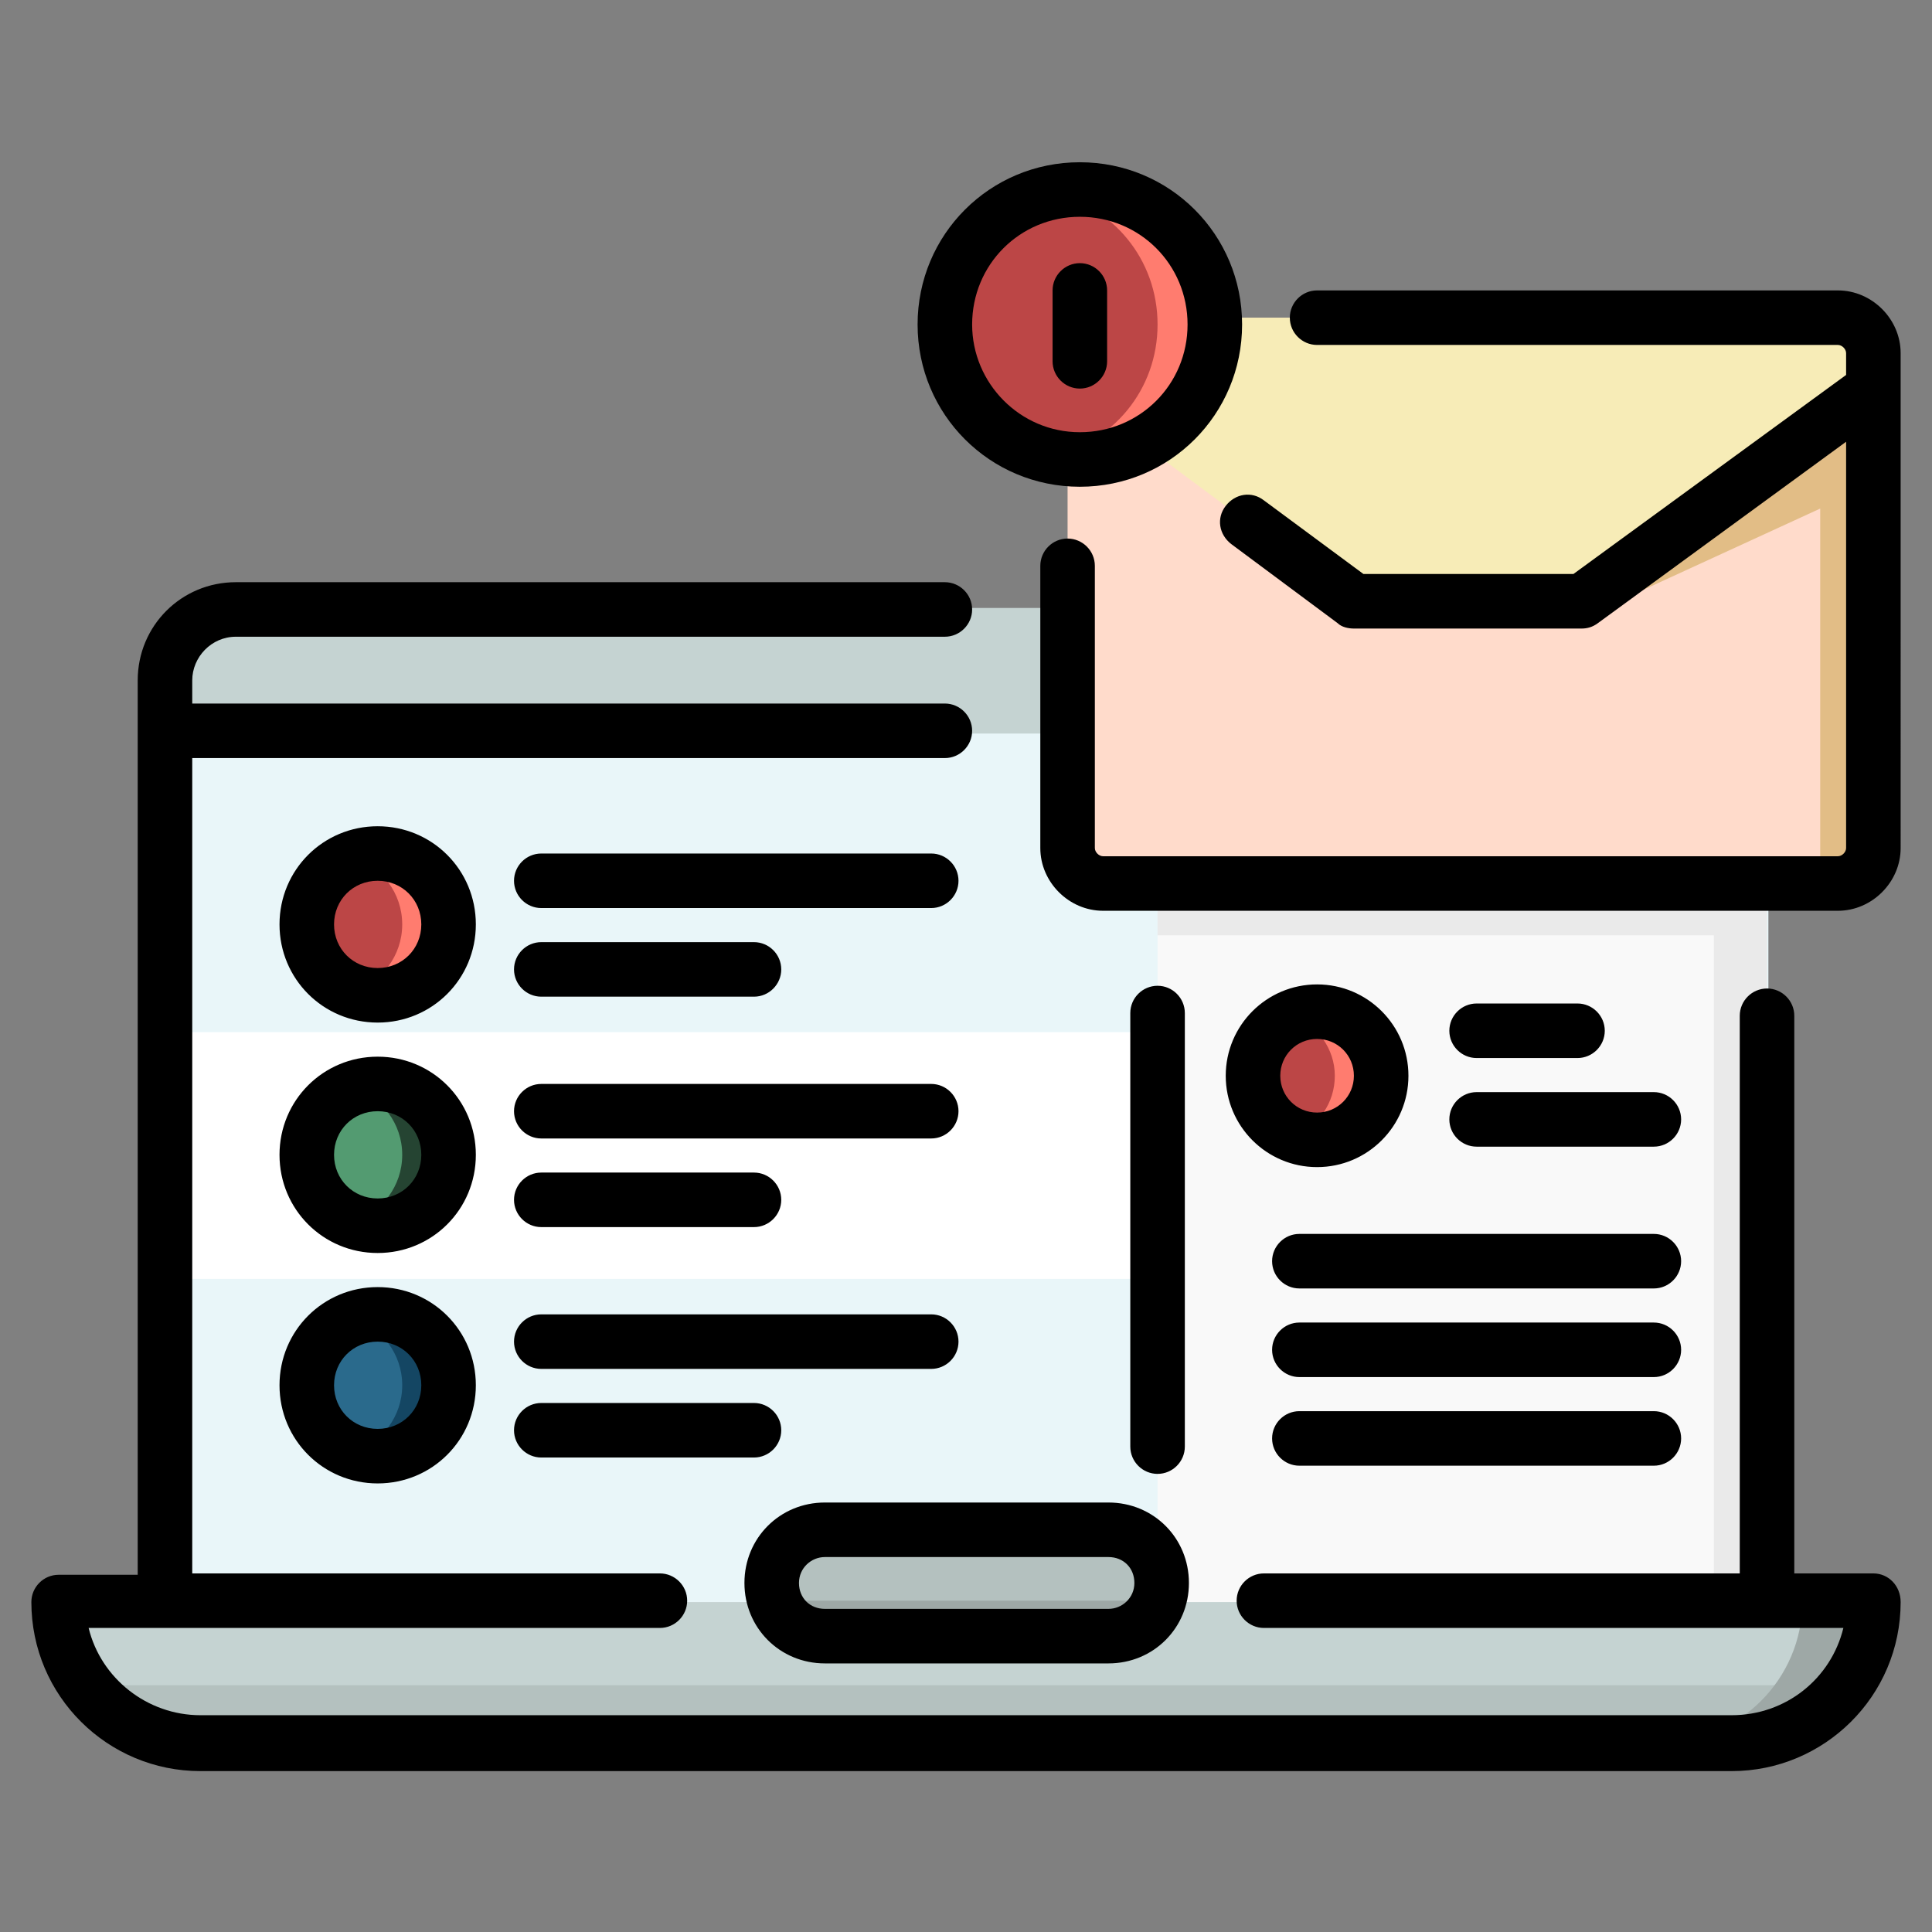 <?xml version="1.0" encoding="UTF-8"?>
<svg id="Layer_1" xmlns="http://www.w3.org/2000/svg" width="50mm" height="50mm" xmlns:xlink="http://www.w3.org/1999/xlink" version="1.1" viewBox="0 0 141.7 141.7">
  <rect x="0" y="0" width="141.7" height="141.7" fill="#808080" stroke="none"/>
  <!-- Generator: Adobe Illustrator 29.3.1, SVG Export Plug-In . SVG Version: 2.1.0 Build 151)  -->
  <defs>
    <style>
      .st0 {
        fill: #e2bd86;
      }

      .st1 {
        fill: #ff7c6f;
      }

      .st2 {
        fill: #eaeaea;
      }

      .st3 {
        fill: #f7ecb7;
      }

      .st4 {
        fill: #ffdbcb;
      }

      .st5 {
        fill: #539b71;
      }

      .st6 {
        fill: #c5d3d2;
      }

      .st7 {
        fill: #144663;
      }

      .st8 {
        fill: #fff;
      }

      .st9 {
        fill: #b4c1bf;
      }

      .st10 {
        fill: #f9f9f9;
      }

      .st11 {
        fill: #254432;
      }

      .st12 {
        fill: #9ea8a6;
      }

      .st13 {
        fill: #bc4646;
      }

      .st14 {
        fill: #2a6a8c;
      }

      .st15 {
        fill: #e9f6f9;
      }
    </style>
  </defs>
  <path class="st15" d="M129.6,123.6H12.1V50c0-3,2.4-5.4,5.4-5.4h106.8c3,0,5.4,2.4,5.4,5.4v73.6Z"/>
  <path class="st8" d="M87.5,93.8H12.1v-18.1h75.4v18.1Z"/>
  <path class="st10" d="M129.1,121h-44.2V48.6h44.2v72.4Z"/>
  <path class="st2" d="M129.6,61.6v62.1h-3.9v-55.1h-40.8v-7h44.7Z"/>
  <path class="st6" d="M129.6,53.8H12.1v-4c0-2.9,2.3-5.2,5.2-5.2h107.1c2.9,0,5.2,2.3,5.2,5.2v4ZM4.3,117.4h0c0,5.8,4.7,10.4,10.4,10.4h112.3c5.7,0,10.4-4.6,10.4-10.3h0s-133.1,0-133.1,0h0Z"/>
  <path class="st9" d="M56.6,116.1h0c0-2.2,1.7-3.9,3.9-3.9h20.8c2.2,0,3.9,1.7,3.9,3.9h0c0,2.2-1.7,3.9-3.9,3.9h-20.8c-2.2,0-3.9-1.7-3.9-3.9ZM6.4,123.6c1.9,2.5,4.9,4.1,8.3,4.1h112.3c3.4,0,6.4-1.6,8.3-4.1H6.4Z"/>
  <path class="st12" d="M56.8,117.4h28.1c-.5,1.5-2,2.6-3.7,2.6h-20.8c-1.7,0-3.1-1.1-3.7-2.6ZM132.2,117.4h0c0,5.8-4.7,10.4-10.4,10.4h5.2c5.7,0,10.4-4.6,10.4-10.3h0s-5.2,0-5.2,0h0Z"/>
  <path class="st4" d="M81,23.3h53.7c1.5,0,2.7,1.2,2.7,2.7v36.2c0,1.5-1.2,2.7-2.7,2.7h-53.7c-1.5,0-2.7-1.2-2.7-2.7V26c0-1.5,1.2-2.7,2.7-2.7Z"/>
  <path class="st0" d="M137.4,27.9v34.4c0,1.4-1.2,2.6-2.6,2.6h-1.3v-27.6l-14.8,6.8h-12.8l-21-15.6v-.6h48.6v-2.6h1.3c1.4,0,2.6,1.2,2.6,2.6Z"/>
  <path class="st3" d="M99.3,44.1l-21-15.6v-2.6c0-1.4,1.2-2.6,2.6-2.6h53.9c1.4,0,2.6,1.2,2.6,2.6v2.6l-21.4,15.6h-16.7Z"/>
  <path class="st14" d="M32.9,101.6c0,2.9-2.3,5.2-5.2,5.2s-5.2-2.3-5.2-5.2,2.3-5.2,5.2-5.2,5.2,2.3,5.2,5.2Z"/>
  <path class="st7" d="M32.9,101.6c0,2.9-2.3,5.2-5.2,5.2s-1.2-.1-1.7-.3c2-.7,3.5-2.6,3.5-4.9s-1.5-4.2-3.5-4.9c.5-.2,1.1-.3,1.7-.3,2.9,0,5.2,2.3,5.2,5.2Z"/>
  <path class="st5" d="M32.9,84.7c0,2.9-2.3,5.2-5.2,5.2s-5.2-2.3-5.2-5.2,2.3-5.2,5.2-5.2,5.2,2.3,5.2,5.2Z"/>
  <path class="st11" d="M32.9,84.7c0,2.9-2.3,5.2-5.2,5.2s-1.2-.1-1.7-.3c2-.7,3.5-2.6,3.5-4.9s-1.5-4.2-3.5-4.9c.5-.2,1.1-.3,1.7-.3,2.9,0,5.2,2.3,5.2,5.2Z"/>
  <path class="st13" d="M32.9,67.8c0,2.9-2.3,5.2-5.2,5.2s-5.2-2.3-5.2-5.2,2.3-5.2,5.2-5.2,5.2,2.3,5.2,5.2ZM96.6,74.2c-2.6,0-4.7,2.1-4.7,4.7s2.1,4.7,4.7,4.7,4.7-2.1,4.7-4.7c0-2.6-2.1-4.7-4.7-4.7ZM79.2,14c-5.5,0-9.9,4.4-9.9,9.9s4.4,9.9,9.9,9.9,9.9-4.4,9.9-9.9c0-5.5-4.4-9.9-9.9-9.9Z"/>
  <path class="st1" d="M89.1,23.8c0,5.5-4.4,9.9-9.9,9.9s-1.4,0-2.1-.2c4.5-1,7.8-4.9,7.8-9.7s-3.3-8.7-7.8-9.7c.7-.1,1.4-.2,2.1-.2,5.5,0,9.9,4.4,9.9,9.9ZM27.7,62.6c-.6,0-1.2.1-1.7.3,2,.7,3.5,2.6,3.5,4.9s-1.5,4.2-3.5,4.9c.5.2,1.1.3,1.7.3,2.9,0,5.2-2.3,5.2-5.2,0-2.9-2.3-5.2-5.2-5.2ZM96.6,74.2c-.6,0-1.2.1-1.7.3,1.7.7,3,2.4,3,4.4s-1.2,3.7-3,4.4c.5.2,1.1.3,1.7.3,2.6,0,4.7-2.1,4.7-4.7,0-2.6-2.1-4.7-4.7-4.7Z"/>
  <path d="M37.7,98.4c0-1.1.9-2,2-2h28.6c1.1,0,2,.9,2,2s-.9,2-2,2h-28.6c-1.1,0-2-.9-2-2ZM39.7,90h15.6c1.1,0,2-.9,2-2s-.9-2-2-2h-15.6c-1.1,0-2,.9-2,2s.9,2,2,2ZM39.7,66.6h28.6c1.1,0,2-.9,2-2s-.9-2-2-2h-28.6c-1.1,0-2,.9-2,2s.9,2,2,2ZM39.7,83.5h28.6c1.1,0,2-.9,2-2s-.9-2-2-2h-28.6c-1.1,0-2,.9-2,2s.9,2,2,2ZM137.4,115.4h-5.8v-40.9c0-1.1-.9-2-2-2s-2,.9-2,2v40.9h-34.9c-1.1,0-2,.9-2,2s.9,2,2,2h42.5c-.9,3.7-4.2,6.4-8.2,6.4H14.7c-3.9,0-7.3-2.7-8.2-6.4h41.9c1.1,0,2-.9,2-2s-.9-2-2-2H14.1v-59.8h55.2c1.1,0,2-.9,2-2s-.9-2-2-2H14.1v-1.7c0-1.7,1.4-3.2,3.2-3.2h52c1.1,0,2-.9,2-2s-.9-2-2-2H17.3c-4,0-7.2,3.2-7.2,7.2v65.6h-5.8c-1.1,0-2,.9-2,2h0c0,6.9,5.6,12.4,12.4,12.4h112.3c6.8,0,12.4-5.5,12.4-12.4h0c0-1.2-.9-2.1-2-2.1ZM81.3,110.2c3.3,0,5.9,2.6,5.9,5.9s-2.6,5.9-5.9,5.9h-20.8c-3.3,0-5.9-2.6-5.9-5.9s2.6-5.9,5.9-5.9h20.8ZM81.3,114.2h-20.8c-1,0-1.9.8-1.9,1.9s.8,1.9,1.9,1.9h20.8c1,0,1.9-.8,1.9-1.9s-.8-1.9-1.9-1.9ZM86.9,106.1v-31.8c0-1.1-.9-2-2-2s-2,.9-2,2v31.8c0,1.1.9,2,2,2s2-.9,2-2ZM79.2,28.5c1.1,0,2-.9,2-2v-5.2c0-1.1-.9-2-2-2s-2,.9-2,2v5.2c0,1.1.9,2,2,2ZM39.7,73.1h15.6c1.1,0,2-.9,2-2s-.9-2-2-2h-15.6c-1.1,0-2,.9-2,2s.9,2,2,2ZM67.3,23.8c0-6.6,5.3-11.9,11.9-11.9s11.9,5.3,11.9,11.9-5.3,11.9-11.9,11.9-11.9-5.3-11.9-11.9ZM71.3,23.8c0,4.3,3.5,7.9,7.9,7.9s7.9-3.5,7.9-7.9-3.5-7.9-7.9-7.9-7.9,3.5-7.9,7.9ZM39.7,106.9h15.6c1.1,0,2-.9,2-2s-.9-2-2-2h-15.6c-1.1,0-2,.9-2,2s.9,2,2,2ZM121.3,97h-26c-1.1,0-2,.9-2,2s.9,2,2,2h26c1.1,0,2-.9,2-2s-.9-2-2-2ZM121.3,103.5h-26c-1.1,0-2,.9-2,2s.9,2,2,2h26c1.1,0,2-.9,2-2s-.9-2-2-2ZM134.8,21.3h-38.2c-1.1,0-2,.9-2,2s.9,2,2,2h38.2c.3,0,.6.3.6.6v1.6l-20,14.6h-15.4l-7.3-5.4c-.9-.7-2.1-.5-2.8.4-.7.9-.5,2.1.4,2.8l7.8,5.8c.3.3.8.4,1.2.4h16.7c.4,0,.8-.1,1.2-.4l18.2-13.3v29.8c0,.3-.3.6-.6.6h-53.9c-.3,0-.6-.3-.6-.6v-20.7c0-1.1-.9-2-2-2s-2,.9-2,2v20.7c0,2.5,2.1,4.6,4.6,4.6h53.9c2.5,0,4.6-2.1,4.6-4.6V28.5h0v-2.6c0-2.5-2.1-4.6-4.6-4.6ZM103.3,78.9c0,3.7-3,6.7-6.7,6.7s-6.7-3-6.7-6.7,3-6.7,6.7-6.7,6.7,3,6.7,6.7ZM99.3,78.9c0-1.5-1.2-2.7-2.7-2.7s-2.7,1.2-2.7,2.7,1.2,2.7,2.7,2.7,2.7-1.2,2.7-2.7ZM93.3,92.5c0,1.1.9,2,2,2h26c1.1,0,2-.9,2-2s-.9-2-2-2h-26c-1.1,0-2,.9-2,2ZM34.9,101.6c0,4-3.2,7.2-7.2,7.2s-7.2-3.2-7.2-7.2,3.2-7.2,7.2-7.2,7.2,3.2,7.2,7.2ZM30.9,101.6c0-1.8-1.4-3.2-3.2-3.2s-3.2,1.4-3.2,3.2,1.4,3.2,3.2,3.2,3.2-1.4,3.2-3.2ZM34.9,84.7c0,4-3.2,7.2-7.2,7.2s-7.2-3.2-7.2-7.2,3.2-7.2,7.2-7.2,7.2,3.2,7.2,7.2ZM30.9,84.7c0-1.8-1.4-3.2-3.2-3.2s-3.2,1.4-3.2,3.2,1.4,3.2,3.2,3.2,3.2-1.4,3.2-3.2ZM108.3,77.6h7.4c1.1,0,2-.9,2-2s-.9-2-2-2h-7.4c-1.1,0-2,.9-2,2s.9,2,2,2ZM34.9,67.8c0,4-3.2,7.2-7.2,7.2s-7.2-3.2-7.2-7.2,3.2-7.2,7.2-7.2,7.2,3.2,7.2,7.2ZM30.9,67.8c0-1.8-1.4-3.2-3.2-3.2s-3.2,1.4-3.2,3.2,1.4,3.2,3.2,3.2,3.2-1.4,3.2-3.2ZM108.3,84.1h13c1.1,0,2-.9,2-2s-.9-2-2-2h-13c-1.1,0-2,.9-2,2s.9,2,2,2Z"/>
</svg>